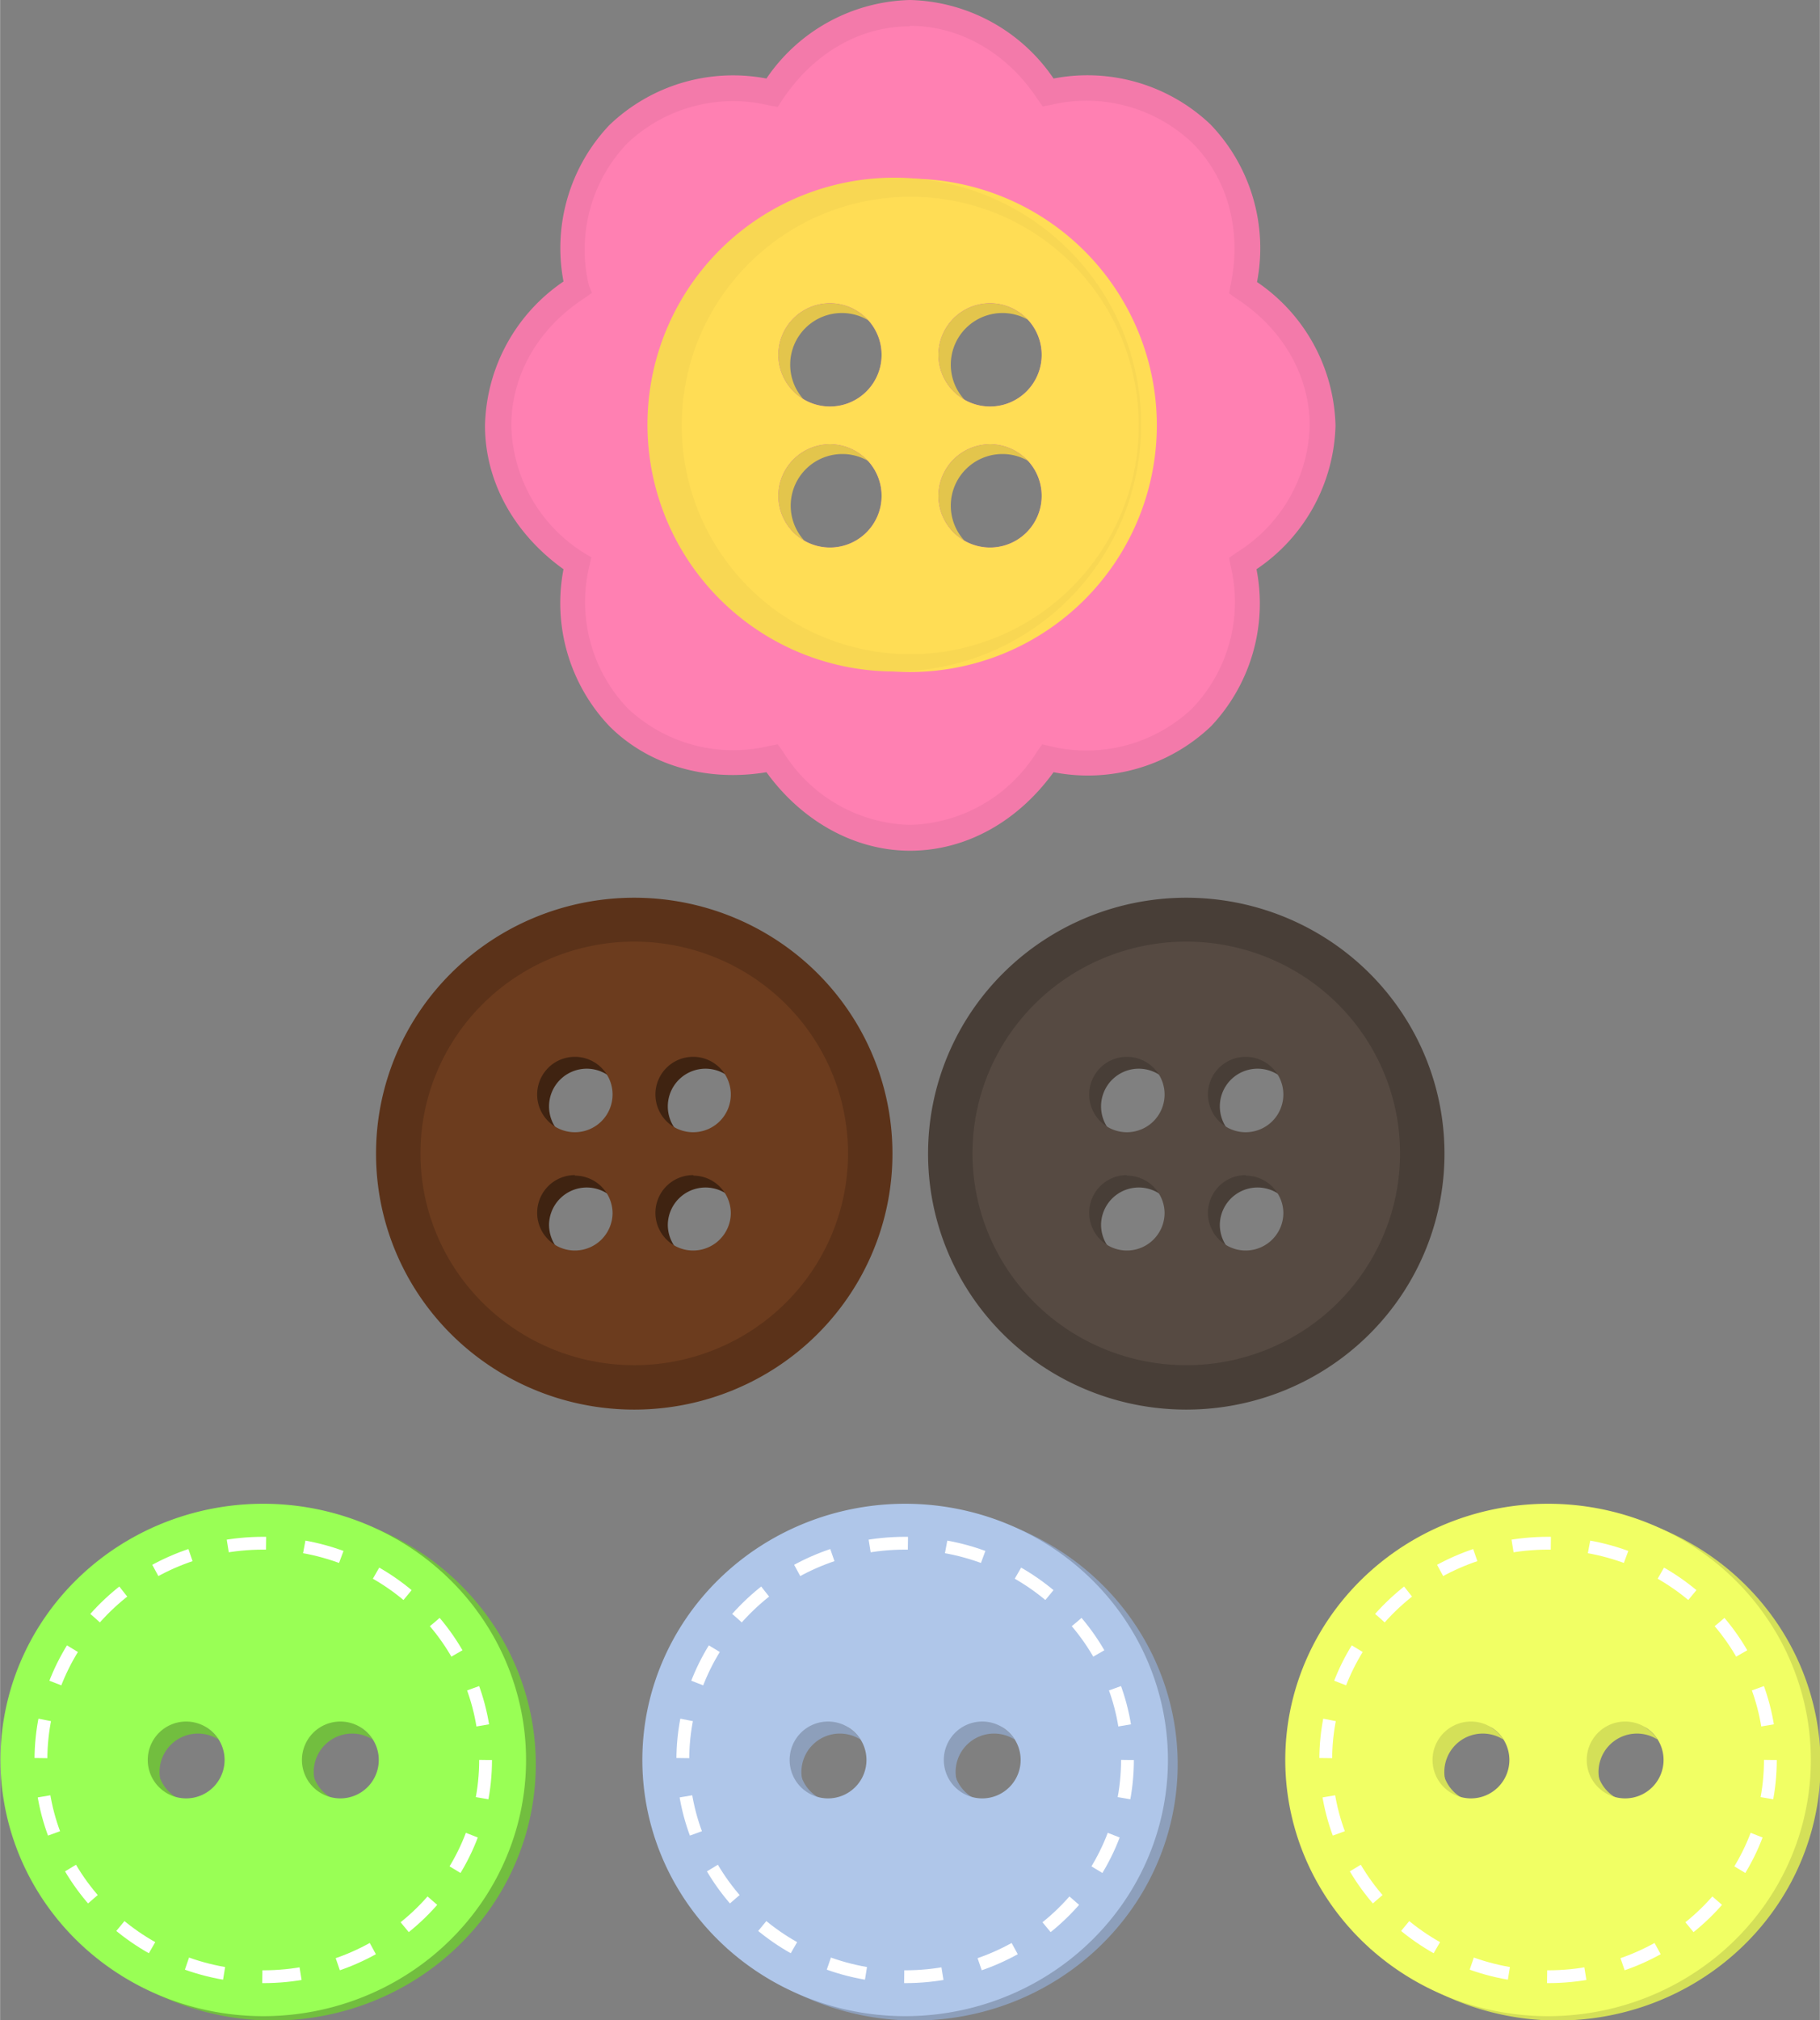 <svg xmlns="http://www.w3.org/2000/svg" width="338.347" height="375.458" viewBox="0 0 3.524 3.911"><rect x="0" y="0" width="3.524" height="3.911" fill="#808080" stroke="none"/><path d="M1.787.365a.478.478 0 00-.478.478.478.478 0 00.478.477.478.478 0 00.477-.477.478.478 0 00-.477-.478zM1.63.606a.1.1 0 01.1.1.1.1 0 01-.1.1.1.1 0 01-.1-.1.1.1 0 01.1-.1zm.311 0a.1.1 0 01.1.1.1.1 0 01-.1.1.1.1 0 01-.1-.1.1.1 0 01.1-.1zm-.31.273a.1.1 0 01.1.1.1.1 0 01-.1.1.1.1 0 01-.1-.1.1.1 0 01.1-.1zm.31 0a.1.1 0 01.1.1.1.1 0 01-.1.1.1.1 0 01-.1-.1.1.1 0 01.1-.1z" fill="#e3c54c"/><path d="M1.762.025a.336.386 0 00-.267.153.386.336 45 00-.297.08.386.336 45 00-.081.298.386.336 0 00-.153.268.386.336 0 00.153.267.336.386 45 00.08.297.336.386 45 00.298.081.336.386 0 00.267.153.336.386 0 00.267-.153.386.336 45 00.298-.08.386.336 45 00.08-.298.386.336 0 00.154-.267.386.336 0 00-.153-.268.336.386 45 00-.081-.297.336.386 45 00-.297-.08.336.386 0 00-.268-.154zm-.155.562a.1.1 0 01.1.1.1.1 0 01-.1.1.1.1 0 01-.1-.1.1.1 0 01.1-.1zm.31 0a.1.1 0 01.1.1.1.1 0 01-.1.1.1.1 0 01-.1-.1.1.1 0 01.1-.1zm-.166.209a.336.386 0 00.011 0 .336.386 0 00.012 0 .336.386 45 00.007.009.336.386 45 00.009.007.386.336 0 000 .012.386.336 0 000 .011.386.336 45 00-.009.008.386.336 45 00-.008.008.336.386 0 00-.01 0 .336.386 0 00-.012 0 .336.386 45 00-.008-.008.336.386 45 00-.008-.008.386.336 0 000-.011.386.336 0 000-.012.386.336 45 00.008-.007.386.336 45 00.008-.009zM1.607.86a.1.1 0 01.1.1.1.1 0 01-.1.1.1.1 0 01-.1-.1.1.1 0 01.1-.1zm.31 0a.1.1 0 01.1.1.1.1 0 01-.1.1.1.1 0 01-.1-.1.1.1 0 01.1-.1z" fill="#666"/><path d="M1.762.025a.336.386 0 00-.267.153.386.336 45 00-.297.08.386.336 45 00-.081.298.386.336 0 00-.153.268.386.336 0 00.153.267.336.386 45 00.08.297.336.386 45 00.298.081.336.386 0 00.267.153.336.386 0 00.267-.153.386.336 45 00.298-.08.386.336 45 00.08-.298.386.336 0 00.154-.267.386.336 0 00-.153-.268.336.386 45 00-.081-.297.336.386 45 00-.297-.08.336.386 0 00-.268-.154zm-.155.562a.1.1 0 01.1.1.1.1 0 01-.1.1.1.1 0 01-.1-.1.1.1 0 01.1-.1zm.31 0a.1.1 0 01.1.1.1.1 0 01-.1.1.1.1 0 01-.1-.1.1.1 0 01.1-.1zm-.166.209a.336.386 0 00.011 0 .336.386 0 00.012 0 .336.386 45 00.007.009.336.386 45 00.009.007.386.336 0 000 .012.386.336 0 000 .011.386.336 45 00-.009.008.386.336 45 00-.008.008.336.386 0 00-.01 0 .336.386 0 00-.012 0 .336.386 45 00-.008-.008.336.386 45 00-.008-.008.386.336 0 000-.011.386.336 0 000-.012.386.336 45 00.008-.007.386.336 45 00.008-.009zM1.607.86a.1.1 0 01.1.1.1.1 0 01-.1.1.1.1 0 01-.1-.1.1.1 0 01.1-.1zm.31 0a.1.1 0 01.1.1.1.1 0 01-.1.1.1.1 0 01-.1-.1.1.1 0 01.1-.1z" fill="#ff80b2"/><path d="M1.762.346a.478.478 0 00-.477.478.478.478 0 00.477.477.478.478 0 00.478-.477.478.478 0 00-.478-.478zm-.155.241a.1.1 0 01.1.1.1.1 0 01-.1.1.1.1 0 01-.1-.1.1.1 0 01.1-.1zm.31 0a.1.1 0 01.1.1.1.1 0 01-.1.1.1.1 0 01-.1-.1.1.1 0 01.1-.1zm-.31.273a.1.1 0 01.1.1.1.1 0 01-.1.1.1.1 0 01-.1-.1.1.1 0 01.1-.1zm.31 0a.1.1 0 01.1.1.1.1 0 01-.1.1.1.1 0 01-.1-.1.1.1 0 01.1-.1z" fill="#fd5"/><g fill="none" stroke="#000"><path style="line-height:normal;text-indent:0;text-align:start;text-decoration-line:none;text-decoration-style:solid;text-decoration-color:#000;text-transform:none;block-progression:tb;white-space:normal;isolation:auto;mix-blend-mode:normal;solid-color:#000;solid-opacity:1" d="M1.762 0a.346.346 0 00-.278.152.346.346 0 00-.304.09.346.346 0 00-.089.303.346.346 0 00-.152.279c0 .109.057.21.152.278a.346.346 0 00.089.304c.077.077.19.108.304.089.068.094.17.152.278.152.11 0 .21-.058.278-.152a.346.346 0 00.305-.089.346.346 0 00.088-.304.346.346 0 00.153-.278.346.346 0 00-.152-.278.346.346 0 00-.09-.305.346.346 0 00-.304-.089A.346.346 0 001.762 0zm0 .05c.096 0 .188.052.247.142l.01.014.016-.003a.298.298 0 01.274.074c.068.068.096.169.074.274L2.38.568l.014.01c.09.058.142.15.142.246a.298.298 0 01-.142.246l-.014.01.003.016a.298.298 0 01-.074.275.298.298 0 01-.274.074l-.017-.004-.01.014a.298.298 0 01-.246.142.298.298 0 01-.246-.142l-.01-.014-.016.003a.298.298 0 01-.275-.073.298.298 0 01-.074-.275l.004-.017-.015-.009A.298.298 0 01.99.824c0-.097.051-.188.142-.247l.014-.01L1.14.552a.298.298 0 01.074-.274.298.298 0 01.275-.074l.017.003.009-.014c.06-.09.15-.142.246-.142z" color="#000" font-weight="400" font-family="sans-serif" overflow="visible" fill="#f37aaa" stroke="none"/></g><path style="line-height:normal;text-indent:0;text-align:start;text-decoration-line:none;text-decoration-style:solid;text-decoration-color:#000;text-transform:none;block-progression:tb;white-space:normal;isolation:auto;mix-blend-mode:normal;solid-color:#000;solid-opacity:1" d="M1.763.345a.478.478 0 10-.001.954.478.478 0 00.001-.954zm0 .036c.245 0 .442.198.442.443a.442.442 0 11-.885 0c0-.245.198-.443.443-.443z" color="#000" font-weight="400" font-family="sans-serif" overflow="visible" fill="#f8d753"/><g><g transform="translate(-2.393 2.76) scale(.496)"><path d="M5.89.322a1.026 1 0 00-1.026 1 1.026 1 0 001.026 1 1.026 1 0 001.026-1 1.026 1 0 00-1.026-1zm-.301.85a.15.15 0 01.15.15.15.15 0 01-.15.15.15.15 0 01-.15-.15.15.15 0 01.15-.15zm.602 0a.15.15 0 01.15.15.15.15 0 01-.15.15.15.15 0 01-.15-.15.15.15 0 01.15-.15z" fill="#72be3f"/><path d="M5.55 1.155a.15.15 0 00-.15.15.15.15 0 00.07.127.15.15 0 01-.023-.08.15.15 0 01.15-.15.15.15 0 01.08.023.15.15 0 00-.126-.07zm.603 0a.15.15 0 00-.15.15.15.15 0 00.07.127.15.15 0 01-.024-.08.15.15 0 01.15-.15.15.15 0 01.08.023.15.15 0 00-.126-.07zm-1.005.877a1.026 1 0 00.012.012h.001a1.026 1 0 01-.013-.012z" fill="#72be3f"/><path d="M5.852.305a1.026 1 0 00-1.026 1 1.026 1 0 001.026 1 1.026 1 0 001.026-1 1.026 1 0 00-1.026-1zm-.301.85a.15.15 0 01.15.15.15.15 0 01-.15.15.15.15 0 01-.15-.15.15.15 0 01.15-.15zm.602 0a.15.15 0 01.15.15.15.15 0 01-.15.15.15.15 0 01-.15-.15.15.15 0 01.15-.15z" fill="#9f5"/><ellipse ry=".846" rx=".868" cy="1.305" cx="5.852" fill="none" stroke="#fff" stroke-width=".05" stroke-dasharray=".15,.15"/></g></g><g><g transform="translate(-1.15 2.76) scale(.496)"><path d="M5.89.322a1.026 1 0 00-1.026 1 1.026 1 0 001.026 1 1.026 1 0 001.026-1 1.026 1 0 00-1.026-1zm-.301.85a.15.15 0 01.15.15.15.15 0 01-.15.15.15.15 0 01-.15-.15.15.15 0 01.15-.15zm.602 0a.15.15 0 01.15.15.15.15 0 01-.15.15.15.15 0 01-.15-.15.15.15 0 01.15-.15z" fill="#8d9fbb"/><path d="M5.55 1.155a.15.15 0 00-.15.15.15.15 0 00.07.127.15.15 0 01-.023-.08.15.15 0 01.15-.15.15.15 0 01.08.023.15.15 0 00-.126-.07zm.603 0a.15.15 0 00-.15.15.15.15 0 00.07.127.15.15 0 01-.024-.08.15.15 0 01.15-.15.15.15 0 01.08.023.15.15 0 00-.126-.07zm-1.005.877a1.026 1 0 00.012.012h.001a1.026 1 0 01-.013-.012z" fill="#8d9fbb"/><path d="M5.852.305a1.026 1 0 00-1.026 1 1.026 1 0 001.026 1 1.026 1 0 001.026-1 1.026 1 0 00-1.026-1zm-.301.85a.15.15 0 01.15.15.15.15 0 01-.15.15.15.15 0 01-.15-.15.15.15 0 01.15-.15zm.602 0a.15.15 0 01.15.15.15.15 0 01-.15.15.15.15 0 01-.15-.15.15.15 0 01.15-.15z" fill="#afc6e9"/><ellipse cx="5.852" cy="1.305" rx=".868" ry=".846" fill="none" stroke="#fff" stroke-width=".05" stroke-dasharray=".15,.15"/></g></g><g><g transform="translate(.095 2.76) scale(.496)"><path d="M5.89.322a1.026 1 0 00-1.026 1 1.026 1 0 001.026 1 1.026 1 0 001.026-1 1.026 1 0 00-1.026-1zm-.301.85a.15.15 0 01.15.15.15.15 0 01-.15.15.15.15 0 01-.15-.15.15.15 0 01.15-.15zm.602 0a.15.15 0 01.15.15.15.15 0 01-.15.15.15.15 0 01-.15-.15.15.15 0 01.15-.15z" fill="#d4e058"/><path d="M5.55 1.155a.15.15 0 00-.15.15.15.15 0 00.07.127.15.15 0 01-.023-.08.15.15 0 01.15-.15.15.15 0 01.08.023.15.15 0 00-.126-.07zm.603 0a.15.15 0 00-.15.15.15.15 0 00.07.127.15.15 0 01-.024-.08.15.15 0 01.15-.15.15.15 0 01.08.023.15.15 0 00-.126-.07zm-1.005.877a1.026 1 0 00.012.012h.001a1.026 1 0 01-.013-.012z" fill="#d4e058"/><path d="M5.852.305a1.026 1 0 00-1.026 1 1.026 1 0 001.026 1 1.026 1 0 001.026-1 1.026 1 0 00-1.026-1zm-.301.85a.15.15 0 01.15.15.15.15 0 01-.15.15.15.15 0 01-.15-.15.15.15 0 01.15-.15zm.602 0a.15.15 0 01.15.15.15.15 0 01-.15.15.15.15 0 01-.15-.15.15.15 0 01.15-.15z" fill="#f1ff64"/><ellipse ry=".846" rx=".868" cy="1.305" cx="5.852" fill="none" stroke="#fff" stroke-width=".05" stroke-dasharray=".15,.15"/></g></g><g><path d="M1.25 1.846a.414.41 0 00-.413.41.414.41 0 00.414.41.414.41 0 00.414-.41.414.41 0 00-.414-.41zm-.114.223a.073.073 0 01.073.073.073.073 0 01-.073.073.073.073 0 01-.073-.073.073.073 0 01.073-.073zm.23 0a.073.073 0 01.073.073.073.073 0 01-.073.073.073.073 0 01-.073-.073.073.073 0 01.073-.073zm-.23.23a.073.073 0 01.073.072.073.073 0 01-.073.073.073.073 0 01-.073-.073.073.073 0 01.073-.072zm.23 0a.073.073 0 01.073.072.073.073 0 01-.073.073.073.073 0 01-.073-.073.073.073 0 01.073-.072z" fill="#3f2311"/><path d="M1.228 1.738a.5.495 0 00-.5.495.5.495 0 00.5.496.5.495 0 00.5-.496.5.495 0 00-.5-.495zm0 .09a.408.405 0 01.408.405.408.405 0 01-.408.405.408.405 0 01-.409-.405.408.405 0 01.409-.404z" fill="#5b3219"/><path d="M1.228 1.823a.414.41 0 00-.414.41.414.41 0 00.414.41.414.41 0 00.414-.41.414.41 0 00-.414-.41zm-.115.223a.073.073 0 01.073.073.073.073 0 01-.073.073.073.073 0 01-.073-.073.073.073 0 01.073-.073zm.23 0a.073.073 0 01.072.073.073.073 0 01-.073.073.073.073 0 01-.073-.073.073.073 0 01.073-.073zm-.23.23a.073.073 0 01.073.072.073.073 0 01-.073.073.073.073 0 01-.073-.073.073.073 0 01.073-.073zm.23 0a.073.073 0 01.072.072.073.073 0 01-.073.073.073.073 0 01-.073-.073.073.073 0 01.073-.073z" fill="#6c3c1e"/></g><g><path d="M2.32 1.846a.414.41 0 00-.414.41.414.41 0 00.414.41.414.41 0 00.414-.41.414.41 0 00-.414-.41zm-.115.223a.073.073 0 01.073.073.073.073 0 01-.073.073.073.073 0 01-.073-.073.073.073 0 01.073-.073zm.23 0a.073.073 0 01.073.073.073.073 0 01-.073.073.073.073 0 01-.073-.073.073.073 0 01.073-.073zm-.23.23a.073.073 0 01.073.072.073.073 0 01-.073.073.073.073 0 01-.073-.073.073.073 0 01.073-.072zm.23 0a.073.073 0 01.073.072.073.073 0 01-.073.073.073.073 0 01-.073-.073.073.073 0 01.073-.072z" fill="#483e37"/><path d="M2.297 1.738a.5.495 0 00-.5.495.5.495 0 00.5.496.5.495 0 00.5-.496.5.495 0 00-.5-.495zm0 .09a.408.405 0 01.408.405.408.405 0 01-.408.405.408.405 0 01-.408-.405.408.405 0 01.408-.404z" fill="#483e37"/><path d="M2.297 1.823a.414.41 0 00-.414.41.414.41 0 00.414.41.414.41 0 00.414-.41.414.41 0 00-.414-.41zm-.115.223a.073.073 0 01.073.073.073.073 0 01-.073.073.073.073 0 01-.073-.073.073.073 0 01.073-.073zm.23 0a.073.073 0 01.073.073.073.073 0 01-.073.073.073.073 0 01-.073-.073.073.073 0 01.073-.073zm-.23.23a.073.073 0 01.073.072.073.073 0 01-.073.073.073.073 0 01-.073-.073.073.073 0 01.073-.073zm.23 0a.073.073 0 01.073.072.073.073 0 01-.073.073.073.073 0 01-.073-.073.073.073 0 01.073-.073z" fill="#564a42"/></g></svg>